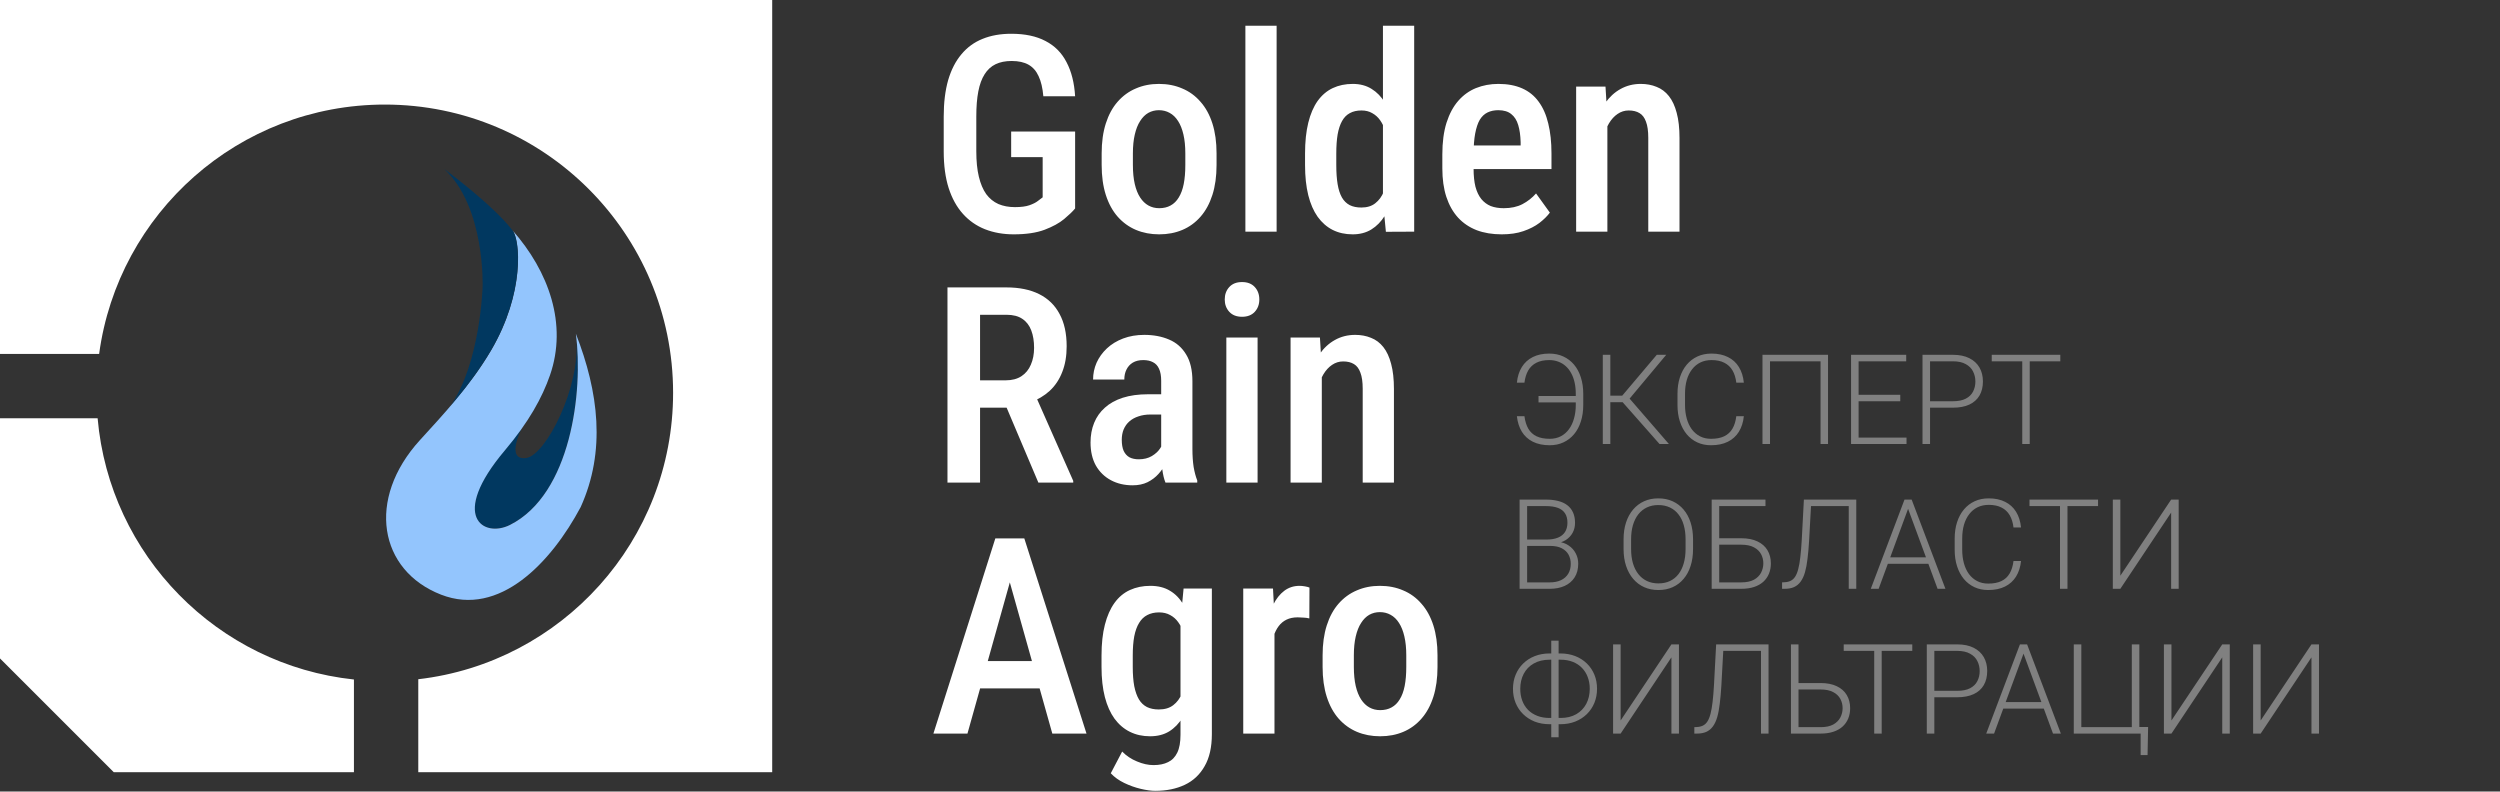 <?xml version="1.0" encoding="UTF-8"?> <svg xmlns="http://www.w3.org/2000/svg" width="259" height="82" viewBox="0 0 259 82" fill="none"><rect x="0" y="0" width="259" height="82" fill="#333333" stroke="none"/><path d="M59.703 34.985C59.689 34.843 59.672 34.702 59.651 34.563C59.67 34.701 59.687 34.842 59.703 34.985ZM54.52 47.448C52.343 47.744 54.02 44.428 54.02 44.428V44.426C53.511 45.142 52.943 45.878 52.299 46.642C46.475 53.539 50.102 55.74 52.824 54.371C58.992 51.268 60.374 41.02 59.703 34.985C60.195 40.073 56.527 47.175 54.52 47.448Z" fill="#013860"></path><path d="M50.891 36.279C48.707 40.004 45.773 43.105 43.501 45.6C37.932 51.715 39.259 59.101 45.696 61.607C51.748 63.963 57.104 58.267 60.157 52.535C62.79 46.716 62.014 40.604 59.661 34.575C60.447 40.541 59.148 51.207 52.834 54.383C50.112 55.751 46.484 53.551 52.309 46.653C54.769 43.74 56.179 41.191 56.985 38.855C58.801 33.591 56.869 28.134 53.085 23.847C53.892 24.793 54.403 30.282 50.891 36.279Z" fill="#93C5FD"></path><path d="M46.009 17.5C50.28 21.42 50 29.68 50 29.68C50 29.68 49.764 37.719 46.635 42.076C48.118 40.344 49.622 38.41 50.877 36.268C54.272 30.471 53.908 25.149 53.151 23.946C53.13 23.917 53.11 23.887 53.09 23.863C51.052 21.201 46.009 17.5 46.009 17.5Z" fill="#013860"></path><path fill-rule="evenodd" clip-rule="evenodd" d="M0 0H80V80H43.334L43.334 70.368C58.195 68.65 69.733 56.022 69.733 40.7C69.733 24.205 56.362 10.833 39.867 10.833C24.74 10.833 12.239 22.079 10.27 36.667H0V43.333H10.114C11.355 57.538 22.54 68.892 36.667 70.397V80H11.786L0 68.214V0Z" fill="white"></path><path d="M111.382 13.624V21.597C111.132 21.903 110.752 22.268 110.243 22.694C109.743 23.111 109.067 23.481 108.215 23.805C107.372 24.12 106.307 24.278 105.02 24.278C103.937 24.278 102.946 24.102 102.047 23.75C101.159 23.398 100.395 22.866 99.756 22.153C99.117 21.44 98.626 20.551 98.283 19.486C97.941 18.412 97.769 17.143 97.769 15.68V12.082C97.769 10.638 97.922 9.379 98.228 8.304C98.543 7.23 99.001 6.337 99.603 5.624C100.205 4.901 100.936 4.369 101.797 4.026C102.659 3.674 103.649 3.498 104.77 3.498C106.187 3.498 107.367 3.748 108.312 4.248C109.266 4.739 109.993 5.471 110.493 6.443C111.002 7.406 111.298 8.582 111.382 9.971H108.09C108.016 9.119 107.853 8.429 107.603 7.902C107.363 7.364 107.015 6.966 106.562 6.707C106.108 6.448 105.525 6.318 104.812 6.318C104.163 6.318 103.608 6.429 103.145 6.651C102.682 6.874 102.302 7.221 102.006 7.693C101.709 8.156 101.492 8.749 101.353 9.471C101.214 10.193 101.145 11.055 101.145 12.055V15.68C101.145 16.698 101.233 17.574 101.409 18.305C101.584 19.037 101.839 19.639 102.172 20.111C102.515 20.574 102.936 20.916 103.436 21.139C103.937 21.352 104.506 21.458 105.145 21.458C105.775 21.458 106.275 21.393 106.645 21.264C107.015 21.134 107.303 20.991 107.506 20.833C107.719 20.666 107.891 20.537 108.02 20.444V16.277H104.756V13.624H111.382ZM114.132 17.097V15.888C114.132 14.722 114.275 13.689 114.562 12.791C114.849 11.893 115.257 11.143 115.785 10.541C116.322 9.929 116.951 9.471 117.674 9.166C118.396 8.851 119.192 8.693 120.063 8.693C120.952 8.693 121.757 8.851 122.48 9.166C123.211 9.471 123.841 9.929 124.369 10.541C124.906 11.143 125.318 11.893 125.605 12.791C125.892 13.689 126.035 14.722 126.035 15.888V17.097C126.035 18.263 125.892 19.296 125.605 20.194C125.318 21.092 124.906 21.847 124.369 22.458C123.841 23.06 123.216 23.514 122.494 23.819C121.771 24.125 120.97 24.278 120.091 24.278C119.22 24.278 118.419 24.125 117.688 23.819C116.965 23.514 116.336 23.06 115.799 22.458C115.261 21.847 114.849 21.092 114.562 20.194C114.275 19.296 114.132 18.263 114.132 17.097ZM117.368 15.888V17.097C117.368 17.847 117.433 18.504 117.563 19.069C117.692 19.625 117.877 20.088 118.118 20.458C118.359 20.828 118.646 21.106 118.979 21.291C119.313 21.477 119.683 21.569 120.091 21.569C120.544 21.569 120.938 21.477 121.271 21.291C121.614 21.106 121.896 20.828 122.118 20.458C122.35 20.088 122.521 19.625 122.632 19.069C122.744 18.504 122.799 17.847 122.799 17.097V15.888C122.799 15.148 122.734 14.499 122.605 13.944C122.475 13.379 122.29 12.911 122.049 12.541C121.808 12.161 121.517 11.879 121.174 11.694C120.841 11.508 120.47 11.416 120.063 11.416C119.665 11.416 119.299 11.508 118.965 11.694C118.641 11.879 118.359 12.161 118.118 12.541C117.877 12.911 117.692 13.379 117.563 13.944C117.433 14.499 117.368 15.148 117.368 15.888ZM132.258 2.665V24H129.022V2.665H132.258ZM143.273 20.861V2.665H146.509V24L143.578 24.014L143.273 20.861ZM135.203 17.097V15.916C135.203 14.684 135.314 13.62 135.536 12.721C135.758 11.814 136.083 11.059 136.508 10.457C136.944 9.855 137.467 9.411 138.078 9.124C138.689 8.837 139.379 8.693 140.148 8.693C140.898 8.693 141.546 8.865 142.092 9.207C142.639 9.541 143.102 10.017 143.481 10.638C143.861 11.258 144.162 11.999 144.384 12.86C144.616 13.712 144.773 14.666 144.856 15.722V17.361C144.754 18.379 144.592 19.314 144.37 20.166C144.148 21.009 143.847 21.736 143.467 22.347C143.088 22.958 142.62 23.435 142.064 23.778C141.518 24.111 140.875 24.278 140.134 24.278C139.365 24.278 138.675 24.125 138.064 23.819C137.462 23.514 136.944 23.06 136.508 22.458C136.083 21.856 135.758 21.111 135.536 20.222C135.314 19.324 135.203 18.282 135.203 17.097ZM138.439 15.916V17.097C138.439 17.865 138.485 18.527 138.578 19.083C138.671 19.639 138.819 20.097 139.023 20.458C139.226 20.81 139.495 21.074 139.828 21.25C140.162 21.416 140.564 21.5 141.037 21.5C141.629 21.5 142.111 21.352 142.481 21.055C142.861 20.759 143.153 20.361 143.356 19.861C143.569 19.352 143.717 18.787 143.801 18.166V14.93C143.754 14.439 143.662 13.985 143.523 13.569C143.384 13.143 143.203 12.772 142.981 12.457C142.759 12.143 142.486 11.897 142.162 11.721C141.847 11.536 141.476 11.444 141.05 11.444C140.578 11.444 140.175 11.536 139.842 11.721C139.509 11.897 139.24 12.17 139.036 12.541C138.833 12.902 138.68 13.365 138.578 13.93C138.485 14.485 138.439 15.148 138.439 15.916ZM155.579 24.278C154.607 24.278 153.741 24.134 152.982 23.847C152.223 23.551 151.579 23.116 151.051 22.542C150.523 21.958 150.121 21.245 149.843 20.402C149.565 19.551 149.426 18.564 149.426 17.444V15.999C149.426 14.731 149.57 13.638 149.857 12.721C150.153 11.795 150.56 11.036 151.079 10.443C151.598 9.851 152.209 9.411 152.913 9.124C153.626 8.837 154.399 8.693 155.232 8.693C156.177 8.693 156.996 8.846 157.691 9.152C158.385 9.457 158.955 9.916 159.399 10.527C159.853 11.138 160.186 11.893 160.399 12.791C160.621 13.689 160.733 14.722 160.733 15.888V17.513H150.982V15.069H157.538V14.722C157.519 14.036 157.436 13.448 157.288 12.957C157.14 12.457 156.899 12.078 156.566 11.819C156.241 11.55 155.792 11.416 155.218 11.416C154.802 11.416 154.431 11.494 154.107 11.652C153.783 11.809 153.514 12.064 153.301 12.416C153.098 12.768 152.94 13.24 152.829 13.832C152.718 14.416 152.663 15.138 152.663 15.999V17.444C152.663 18.194 152.727 18.828 152.857 19.347C152.996 19.865 153.2 20.291 153.468 20.625C153.737 20.949 154.061 21.19 154.44 21.347C154.829 21.495 155.278 21.569 155.788 21.569C156.538 21.569 157.181 21.43 157.718 21.153C158.265 20.866 158.737 20.495 159.135 20.041L160.566 22.028C160.297 22.389 159.936 22.745 159.482 23.097C159.029 23.44 158.478 23.722 157.83 23.944C157.191 24.167 156.441 24.278 155.579 24.278ZM166.525 12.18V24H163.288V8.971H166.33L166.525 12.18ZM165.941 15.944H164.913C164.904 14.86 165.02 13.874 165.261 12.985C165.501 12.096 165.844 11.332 166.289 10.693C166.733 10.055 167.265 9.564 167.886 9.221C168.516 8.869 169.215 8.693 169.983 8.693C170.585 8.693 171.132 8.795 171.622 8.999C172.122 9.193 172.548 9.513 172.9 9.957C173.252 10.402 173.521 10.98 173.706 11.694C173.9 12.406 173.997 13.277 173.997 14.305V24H170.761V14.277C170.761 13.573 170.682 13.018 170.525 12.61C170.377 12.194 170.155 11.897 169.858 11.721C169.562 11.536 169.187 11.444 168.733 11.444C168.316 11.444 167.932 11.564 167.58 11.805C167.238 12.036 166.941 12.36 166.691 12.777C166.451 13.184 166.265 13.661 166.136 14.208C166.006 14.745 165.941 15.323 165.941 15.944ZM98.158 29.776H104.27C105.603 29.776 106.733 30.008 107.659 30.471C108.585 30.934 109.289 31.619 109.77 32.526C110.261 33.425 110.506 34.541 110.506 35.874C110.506 36.883 110.354 37.772 110.048 38.541C109.752 39.309 109.321 39.958 108.756 40.485C108.191 41.004 107.511 41.407 106.715 41.694L105.728 42.236H100.561L100.547 39.402H104.187C104.844 39.402 105.39 39.258 105.826 38.971C106.261 38.684 106.585 38.286 106.798 37.777C107.02 37.267 107.131 36.689 107.131 36.041C107.131 35.346 107.034 34.744 106.84 34.235C106.645 33.716 106.339 33.318 105.923 33.04C105.506 32.753 104.955 32.61 104.27 32.61H101.534V50H98.158V29.776ZM107.576 50L103.728 40.916L107.242 40.902L111.187 49.819V50H107.576ZM120.299 46.944V39.458C120.299 38.939 120.225 38.522 120.077 38.207C119.938 37.893 119.729 37.666 119.452 37.527C119.183 37.379 118.845 37.305 118.438 37.305C118.012 37.305 117.651 37.392 117.354 37.569C117.067 37.744 116.85 37.985 116.701 38.291C116.553 38.587 116.479 38.93 116.479 39.319H113.243C113.243 38.717 113.363 38.138 113.604 37.582C113.854 37.027 114.21 36.531 114.673 36.096C115.136 35.661 115.697 35.318 116.354 35.068C117.012 34.818 117.743 34.693 118.549 34.693C119.512 34.693 120.368 34.855 121.118 35.179C121.868 35.494 122.456 36.008 122.882 36.721C123.318 37.425 123.535 38.351 123.535 39.499V46.514C123.535 47.208 123.577 47.828 123.66 48.375C123.753 48.912 123.878 49.38 124.035 49.778V50H120.743C120.595 49.639 120.484 49.176 120.41 48.611C120.336 48.046 120.299 47.49 120.299 46.944ZM120.729 40.846L120.743 42.944H119.188C118.725 42.944 118.308 43.009 117.938 43.138C117.567 43.259 117.252 43.435 116.993 43.666C116.743 43.888 116.549 44.162 116.41 44.486C116.28 44.81 116.215 45.166 116.215 45.555C116.215 46.028 116.28 46.412 116.41 46.708C116.549 47.004 116.748 47.227 117.007 47.375C117.276 47.514 117.6 47.583 117.979 47.583C118.498 47.583 118.947 47.472 119.327 47.25C119.716 47.018 120.012 46.74 120.216 46.416C120.429 46.092 120.512 45.796 120.466 45.527L121.202 46.875C121.128 47.227 120.989 47.597 120.785 47.986C120.591 48.375 120.336 48.745 120.021 49.097C119.706 49.449 119.327 49.736 118.882 49.958C118.438 50.171 117.924 50.278 117.34 50.278C116.498 50.278 115.748 50.102 115.09 49.75C114.433 49.398 113.914 48.893 113.534 48.236C113.164 47.569 112.979 46.773 112.979 45.847C112.979 45.097 113.104 44.416 113.354 43.805C113.604 43.194 113.974 42.671 114.465 42.236C114.956 41.791 115.572 41.448 116.312 41.208C117.063 40.967 117.938 40.846 118.938 40.846H120.729ZM130.286 34.971V50H127.049V34.971H130.286ZM126.883 31.026C126.883 30.508 127.04 30.077 127.355 29.735C127.67 29.392 128.11 29.221 128.675 29.221C129.239 29.221 129.679 29.392 129.994 29.735C130.309 30.077 130.466 30.508 130.466 31.026C130.466 31.536 130.309 31.962 129.994 32.304C129.679 32.647 129.239 32.818 128.675 32.818C128.11 32.818 127.67 32.647 127.355 32.304C127.04 31.962 126.883 31.536 126.883 31.026ZM136.939 38.18V50H133.703V34.971H136.745L136.939 38.18ZM136.356 41.944H135.328C135.319 40.86 135.434 39.874 135.675 38.985C135.916 38.096 136.258 37.332 136.703 36.693C137.147 36.054 137.68 35.564 138.3 35.221C138.93 34.869 139.629 34.693 140.398 34.693C141 34.693 141.546 34.795 142.037 34.999C142.537 35.193 142.963 35.513 143.315 35.957C143.666 36.402 143.935 36.98 144.12 37.694C144.315 38.407 144.412 39.277 144.412 40.305V50H141.176V40.277C141.176 39.573 141.097 39.018 140.939 38.61C140.791 38.194 140.569 37.897 140.273 37.721C139.976 37.536 139.601 37.444 139.148 37.444C138.731 37.444 138.347 37.564 137.995 37.805C137.652 38.036 137.356 38.36 137.106 38.777C136.865 39.184 136.68 39.661 136.55 40.208C136.421 40.745 136.356 41.323 136.356 41.944ZM105.117 58.554L100.228 76H96.7L103.117 55.776H105.312L105.117 58.554ZM109.02 76L104.117 58.554L103.881 55.776H106.117L112.562 76H109.02ZM109.104 68.486V71.319H99.686V68.486H109.104ZM122.619 60.971H125.549V76.056C125.549 77.407 125.299 78.514 124.799 79.375C124.308 80.246 123.623 80.889 122.744 81.306C121.864 81.723 120.845 81.931 119.688 81.931C119.262 81.931 118.757 81.862 118.174 81.723C117.59 81.584 117.021 81.38 116.465 81.112C115.91 80.843 115.447 80.51 115.076 80.111L116.257 77.861C116.692 78.306 117.206 78.648 117.799 78.889C118.391 79.139 118.961 79.264 119.507 79.264C120.1 79.264 120.6 79.162 121.007 78.959C121.424 78.764 121.743 78.435 121.966 77.972C122.188 77.519 122.299 76.903 122.299 76.125V64.374L122.619 60.971ZM114.118 69.097V67.916C114.118 66.684 114.234 65.62 114.465 64.721C114.697 63.814 115.03 63.059 115.465 62.457C115.9 61.855 116.433 61.411 117.063 61.124C117.692 60.837 118.396 60.693 119.174 60.693C119.979 60.693 120.66 60.865 121.216 61.207C121.78 61.541 122.239 62.017 122.591 62.638C122.952 63.258 123.234 63.999 123.438 64.86C123.642 65.712 123.79 66.666 123.883 67.722V69.361C123.79 70.379 123.632 71.314 123.41 72.166C123.188 73.009 122.887 73.736 122.507 74.347C122.137 74.958 121.674 75.435 121.118 75.778C120.572 76.111 119.915 76.278 119.146 76.278C118.377 76.278 117.683 76.125 117.063 75.819C116.442 75.514 115.91 75.06 115.465 74.458C115.03 73.856 114.697 73.111 114.465 72.222C114.234 71.324 114.118 70.282 114.118 69.097ZM117.354 67.916V69.097C117.354 69.865 117.405 70.527 117.507 71.083C117.618 71.639 117.78 72.097 117.993 72.458C118.206 72.81 118.484 73.074 118.827 73.25C119.169 73.416 119.577 73.5 120.049 73.5C120.669 73.5 121.169 73.352 121.549 73.055C121.938 72.759 122.234 72.361 122.438 71.861C122.651 71.352 122.799 70.787 122.882 70.166V66.93C122.836 66.439 122.744 65.985 122.605 65.569C122.475 65.143 122.294 64.772 122.063 64.457C121.841 64.143 121.563 63.897 121.23 63.721C120.905 63.536 120.521 63.444 120.077 63.444C119.614 63.444 119.206 63.536 118.854 63.721C118.512 63.897 118.229 64.17 118.007 64.541C117.785 64.902 117.618 65.365 117.507 65.93C117.405 66.485 117.354 67.147 117.354 67.916ZM132.036 63.874V76H128.8V60.971H131.883L132.036 63.874ZM135.661 60.874L135.647 64.069C135.462 64.022 135.263 63.994 135.05 63.985C134.846 63.967 134.643 63.957 134.439 63.957C133.994 63.957 133.61 64.036 133.286 64.194C132.962 64.351 132.689 64.578 132.467 64.874C132.244 65.171 132.068 65.527 131.939 65.944C131.818 66.36 131.744 66.833 131.716 67.36L131.022 67.388C131.022 66.444 131.096 65.569 131.244 64.763C131.392 63.948 131.615 63.24 131.911 62.638C132.216 62.027 132.596 61.55 133.05 61.207C133.504 60.865 134.031 60.693 134.633 60.693C134.8 60.693 134.99 60.712 135.203 60.749C135.416 60.786 135.569 60.828 135.661 60.874ZM137.022 69.097V67.888C137.022 66.722 137.166 65.689 137.453 64.791C137.74 63.893 138.147 63.142 138.675 62.541C139.212 61.929 139.842 61.471 140.564 61.166C141.287 60.851 142.083 60.693 142.953 60.693C143.842 60.693 144.648 60.851 145.37 61.166C146.102 61.471 146.731 61.929 147.259 62.541C147.796 63.142 148.208 63.893 148.496 64.791C148.783 65.689 148.926 66.722 148.926 67.888V69.097C148.926 70.263 148.783 71.296 148.496 72.194C148.208 73.092 147.796 73.847 147.259 74.458C146.731 75.06 146.106 75.514 145.384 75.819C144.662 76.125 143.861 76.278 142.981 76.278C142.111 76.278 141.31 76.125 140.578 75.819C139.856 75.514 139.226 75.06 138.689 74.458C138.152 73.847 137.74 73.092 137.453 72.194C137.166 71.296 137.022 70.263 137.022 69.097ZM140.259 67.888V69.097C140.259 69.847 140.324 70.504 140.453 71.069C140.583 71.625 140.768 72.088 141.009 72.458C141.25 72.829 141.537 73.106 141.87 73.291C142.203 73.477 142.574 73.569 142.981 73.569C143.435 73.569 143.828 73.477 144.162 73.291C144.504 73.106 144.787 72.829 145.009 72.458C145.241 72.088 145.412 71.625 145.523 71.069C145.634 70.504 145.69 69.847 145.69 69.097V67.888C145.69 67.147 145.625 66.499 145.495 65.944C145.366 65.379 145.18 64.911 144.94 64.541C144.699 64.161 144.407 63.879 144.065 63.694C143.731 63.508 143.361 63.416 142.953 63.416C142.555 63.416 142.189 63.508 141.856 63.694C141.532 63.879 141.25 64.161 141.009 64.541C140.768 64.911 140.583 65.379 140.453 65.944C140.324 66.499 140.259 67.147 140.259 67.888Z" fill="white"></path><path d="M163.346 41.023V41.69H159.391V41.023H163.346ZM157.15 43.118H157.931C157.999 43.634 158.134 44.068 158.337 44.419C158.541 44.766 158.824 45.027 159.188 45.2C159.552 45.374 160.007 45.46 160.553 45.46C160.98 45.46 161.361 45.374 161.695 45.2C162.03 45.027 162.311 44.783 162.54 44.47C162.772 44.157 162.948 43.787 163.066 43.359C163.189 42.932 163.25 42.464 163.25 41.956V40.795C163.25 40.376 163.21 39.987 163.13 39.627C163.049 39.267 162.931 38.946 162.774 38.662C162.622 38.374 162.434 38.131 162.209 37.932C161.985 37.729 161.729 37.575 161.441 37.469C161.154 37.359 160.838 37.304 160.496 37.304C159.967 37.304 159.522 37.397 159.163 37.583C158.807 37.765 158.528 38.029 158.325 38.377C158.126 38.724 157.995 39.147 157.931 39.646H157.15C157.214 39.011 157.385 38.47 157.665 38.021C157.944 37.572 158.32 37.23 158.794 36.993C159.273 36.752 159.84 36.631 160.496 36.631C161.037 36.631 161.524 36.73 161.956 36.929C162.391 37.128 162.764 37.412 163.073 37.78C163.382 38.148 163.617 38.588 163.777 39.1C163.942 39.612 164.025 40.181 164.025 40.808V41.956C164.025 42.583 163.942 43.152 163.777 43.664C163.617 44.176 163.382 44.616 163.073 44.984C162.768 45.348 162.402 45.63 161.975 45.829C161.551 46.028 161.077 46.127 160.553 46.127C159.871 46.127 159.29 46.006 158.807 45.765C158.325 45.524 157.944 45.179 157.665 44.73C157.389 44.278 157.218 43.74 157.15 43.118ZM166.831 36.758V46H166.05V36.758H166.831ZM172.62 36.758L168.519 41.665H166.52L166.45 40.992H168.062L171.642 36.758H172.62ZM171.928 46L168.024 41.576L168.475 40.89L172.899 46H171.928ZM179.881 43.118H180.662C180.599 43.74 180.427 44.278 180.148 44.73C179.869 45.179 179.488 45.524 179.005 45.765C178.523 46.006 177.941 46.127 177.26 46.127C176.735 46.127 176.259 46.028 175.832 45.829C175.408 45.63 175.044 45.348 174.74 44.984C174.435 44.616 174.2 44.176 174.035 43.664C173.87 43.152 173.788 42.583 173.788 41.956V40.801C173.788 40.175 173.87 39.608 174.035 39.1C174.2 38.588 174.437 38.148 174.746 37.78C175.055 37.412 175.425 37.128 175.857 36.929C176.289 36.73 176.775 36.631 177.317 36.631C177.973 36.631 178.54 36.752 179.018 36.993C179.496 37.23 179.873 37.572 180.148 38.021C180.427 38.47 180.599 39.011 180.662 39.646H179.881C179.822 39.147 179.691 38.724 179.488 38.377C179.285 38.029 179.003 37.765 178.644 37.583C178.288 37.397 177.846 37.304 177.317 37.304C176.885 37.304 176.5 37.386 176.162 37.551C175.823 37.716 175.535 37.953 175.298 38.262C175.061 38.567 174.879 38.933 174.752 39.36C174.63 39.788 174.568 40.264 174.568 40.789V41.956C174.568 42.464 174.628 42.932 174.746 43.359C174.865 43.787 175.038 44.157 175.267 44.47C175.499 44.783 175.783 45.027 176.117 45.2C176.451 45.374 176.832 45.46 177.26 45.46C177.806 45.46 178.261 45.374 178.625 45.2C178.993 45.023 179.278 44.76 179.481 44.413C179.685 44.066 179.818 43.634 179.881 43.118ZM189.384 36.758V46H188.609V37.431H183.373V46H182.592V36.758H189.384ZM197.515 45.334V46H192.316V45.334H197.515ZM192.551 36.758V46H191.771V36.758H192.551ZM196.868 40.903V41.569H192.316V40.903H196.868ZM197.483 36.758V37.431H192.316V36.758H197.483ZM202.314 42.236H199.68V41.569H202.314C202.864 41.569 203.311 41.48 203.653 41.303C204 41.121 204.252 40.875 204.409 40.566C204.569 40.258 204.65 39.91 204.65 39.525C204.65 39.149 204.569 38.802 204.409 38.484C204.252 38.167 204 37.913 203.653 37.723C203.311 37.528 202.864 37.431 202.314 37.431H199.953V46H199.172V36.758H202.314C202.991 36.758 203.56 36.874 204.021 37.107C204.487 37.34 204.838 37.663 205.075 38.078C205.312 38.493 205.431 38.971 205.431 39.513C205.431 40.08 205.312 40.569 205.075 40.979C204.838 41.385 204.489 41.696 204.028 41.912C203.567 42.128 202.995 42.236 202.314 42.236ZM210.28 36.758V46H209.506V36.758H210.28ZM213.448 36.758V37.431H206.345V36.758H213.448ZM160.61 56.557H158.007L157.995 55.897H160.235C160.692 55.897 161.082 55.831 161.403 55.7C161.725 55.569 161.968 55.374 162.133 55.116C162.303 54.853 162.387 54.532 162.387 54.151C162.387 53.762 162.305 53.44 162.14 53.186C161.975 52.928 161.727 52.737 161.397 52.615C161.067 52.492 160.652 52.431 160.153 52.431H158.21V61H157.43V51.758H160.153C160.623 51.758 161.044 51.804 161.416 51.898C161.788 51.991 162.106 52.137 162.368 52.335C162.631 52.534 162.829 52.786 162.965 53.091C163.104 53.391 163.174 53.751 163.174 54.17C163.174 54.551 163.09 54.896 162.92 55.205C162.751 55.509 162.512 55.759 162.203 55.954C161.898 56.144 161.532 56.263 161.105 56.309L160.61 56.557ZM160.553 61H157.76L158.16 60.334H160.553C161.01 60.334 161.399 60.257 161.721 60.105C162.047 59.948 162.296 59.726 162.47 59.438C162.643 59.151 162.73 58.808 162.73 58.41C162.73 58.059 162.654 57.744 162.501 57.464C162.349 57.185 162.116 56.965 161.803 56.804C161.49 56.639 161.092 56.557 160.61 56.557H158.991L159.004 55.897H161.295L161.435 56.131C161.85 56.174 162.212 56.303 162.521 56.519C162.834 56.73 163.075 56.999 163.244 57.325C163.418 57.651 163.504 58.008 163.504 58.398C163.504 58.956 163.38 59.43 163.13 59.819C162.884 60.204 162.54 60.498 162.095 60.702C161.655 60.901 161.141 61 160.553 61ZM175.4 55.884V56.874C175.4 57.522 175.315 58.108 175.146 58.632C174.981 59.153 174.74 59.599 174.422 59.972C174.109 60.344 173.733 60.63 173.292 60.829C172.852 61.028 172.357 61.127 171.807 61.127C171.27 61.127 170.779 61.028 170.334 60.829C169.894 60.63 169.516 60.344 169.198 59.972C168.881 59.599 168.635 59.153 168.462 58.632C168.288 58.108 168.202 57.522 168.202 56.874V55.884C168.202 55.236 168.286 54.652 168.456 54.132C168.629 53.607 168.875 53.158 169.192 52.786C169.509 52.414 169.888 52.128 170.328 51.929C170.768 51.73 171.257 51.631 171.794 51.631C172.345 51.631 172.84 51.73 173.28 51.929C173.72 52.128 174.099 52.414 174.416 52.786C174.733 53.158 174.977 53.607 175.146 54.132C175.315 54.652 175.4 55.236 175.4 55.884ZM174.625 56.874V55.871C174.625 55.325 174.562 54.834 174.435 54.398C174.312 53.963 174.128 53.59 173.883 53.281C173.642 52.972 173.345 52.735 172.994 52.57C172.643 52.405 172.243 52.323 171.794 52.323C171.359 52.323 170.967 52.405 170.62 52.57C170.273 52.735 169.977 52.972 169.731 53.281C169.49 53.59 169.304 53.963 169.173 54.398C169.046 54.834 168.982 55.325 168.982 55.871V56.874C168.982 57.424 169.046 57.919 169.173 58.359C169.304 58.795 169.492 59.17 169.738 59.483C169.983 59.792 170.279 60.029 170.626 60.194C170.978 60.359 171.371 60.441 171.807 60.441C172.26 60.441 172.66 60.359 173.007 60.194C173.354 60.029 173.648 59.792 173.889 59.483C174.13 59.17 174.312 58.795 174.435 58.359C174.562 57.919 174.625 57.424 174.625 56.874ZM182.903 51.758V52.431H178.11V61H177.33V51.758H182.903ZM177.837 55.763H180.396C181.064 55.763 181.625 55.873 182.078 56.093C182.535 56.309 182.88 56.614 183.112 57.007C183.345 57.397 183.461 57.852 183.461 58.372C183.461 58.757 183.396 59.111 183.265 59.432C183.133 59.754 182.939 60.033 182.681 60.27C182.423 60.503 182.103 60.683 181.722 60.81C181.341 60.937 180.899 61 180.396 61H177.33V51.758H178.11V60.334H180.396C180.937 60.334 181.375 60.242 181.709 60.06C182.044 59.874 182.289 59.631 182.446 59.331C182.602 59.03 182.681 58.706 182.681 58.359C182.681 58.017 182.602 57.699 182.446 57.407C182.289 57.115 182.044 56.88 181.709 56.703C181.375 56.521 180.937 56.43 180.396 56.43H177.837V55.763ZM191.688 51.758V52.431H187.162V51.758H191.688ZM192.31 51.758V61H191.529V51.758H192.31ZM186.883 51.758H187.657L187.422 56.03C187.38 56.736 187.325 57.361 187.257 57.902C187.194 58.444 187.105 58.912 186.991 59.305C186.876 59.694 186.726 60.014 186.54 60.264C186.358 60.513 186.132 60.7 185.861 60.822C185.594 60.941 185.271 61 184.89 61H184.623V60.334L184.858 60.321C185.108 60.312 185.323 60.264 185.505 60.175C185.692 60.086 185.848 59.944 185.975 59.749C186.106 59.551 186.214 59.284 186.299 58.95C186.388 58.615 186.46 58.201 186.515 57.706C186.574 57.21 186.623 56.62 186.661 55.935L186.883 51.758ZM197.826 52.31L194.627 61H193.814L197.306 51.758H197.871L197.826 52.31ZM200.733 61L197.528 52.31L197.483 51.758H198.048L201.546 61H200.733ZM200.162 57.737V58.41H195.255V57.737H200.162ZM208.598 58.118H209.379C209.315 58.74 209.144 59.278 208.865 59.73C208.585 60.179 208.205 60.524 207.722 60.765C207.24 61.006 206.658 61.127 205.977 61.127C205.452 61.127 204.976 61.028 204.548 60.829C204.125 60.63 203.761 60.348 203.457 59.984C203.152 59.616 202.917 59.176 202.752 58.664C202.587 58.152 202.504 57.583 202.504 56.956V55.801C202.504 55.175 202.587 54.608 202.752 54.1C202.917 53.588 203.154 53.148 203.463 52.78C203.772 52.412 204.142 52.128 204.574 51.929C205.005 51.73 205.492 51.631 206.034 51.631C206.69 51.631 207.257 51.752 207.735 51.993C208.213 52.23 208.59 52.572 208.865 53.021C209.144 53.47 209.315 54.011 209.379 54.646H208.598C208.539 54.147 208.408 53.724 208.205 53.377C208.001 53.029 207.72 52.765 207.36 52.583C207.005 52.397 206.563 52.304 206.034 52.304C205.602 52.304 205.217 52.386 204.878 52.551C204.54 52.716 204.252 52.953 204.015 53.262C203.778 53.567 203.596 53.933 203.469 54.36C203.347 54.788 203.285 55.264 203.285 55.789V56.956C203.285 57.464 203.344 57.932 203.463 58.359C203.581 58.787 203.755 59.157 203.983 59.47C204.216 59.783 204.5 60.027 204.834 60.2C205.168 60.374 205.549 60.46 205.977 60.46C206.522 60.46 206.977 60.374 207.341 60.2C207.709 60.023 207.995 59.76 208.198 59.413C208.401 59.066 208.535 58.634 208.598 58.118ZM214.19 51.758V61H213.416V51.758H214.19ZM217.358 51.758V52.431H210.255V51.758H217.358ZM219.668 59.642L224.931 51.758H225.711V61H224.931V53.103L219.668 61H218.888V51.758H219.668V59.642ZM160.546 67.697H161.651C162.214 67.697 162.728 67.788 163.193 67.97C163.659 68.152 164.061 68.408 164.399 68.738C164.738 69.068 164.998 69.456 165.18 69.9C165.362 70.344 165.453 70.829 165.453 71.353C165.453 71.878 165.362 72.365 165.18 72.814C164.998 73.258 164.738 73.647 164.399 73.981C164.061 74.311 163.659 74.57 163.193 74.756C162.728 74.938 162.214 75.029 161.651 75.029H160.546C159.975 75.029 159.457 74.938 158.991 74.756C158.53 74.57 158.13 74.311 157.792 73.981C157.457 73.651 157.199 73.264 157.017 72.82C156.835 72.376 156.744 71.891 156.744 71.366C156.744 70.841 156.835 70.357 157.017 69.913C157.199 69.468 157.457 69.081 157.792 68.751C158.13 68.417 158.53 68.159 158.991 67.977C159.457 67.79 159.975 67.697 160.546 67.697ZM160.546 68.345C159.903 68.345 159.353 68.476 158.896 68.738C158.443 68.996 158.096 69.354 157.855 69.811C157.618 70.264 157.5 70.782 157.5 71.366C157.5 71.806 157.567 72.21 157.703 72.579C157.838 72.947 158.037 73.266 158.299 73.537C158.562 73.804 158.881 74.011 159.258 74.159C159.634 74.307 160.064 74.381 160.546 74.381H161.664C162.298 74.381 162.842 74.252 163.295 73.994C163.748 73.732 164.095 73.374 164.336 72.921C164.577 72.464 164.698 71.942 164.698 71.353C164.698 70.918 164.628 70.516 164.488 70.147C164.353 69.779 164.154 69.462 163.892 69.195C163.633 68.924 163.316 68.715 162.939 68.567C162.567 68.419 162.142 68.345 161.664 68.345H160.546ZM161.473 66.371V76.381H160.711V66.371H161.473ZM167.897 74.642L173.159 66.758H173.94V76H173.159V68.103L167.897 76H167.116V66.758H167.897V74.642ZM182.598 66.758V67.431H178.072V66.758H182.598ZM183.22 66.758V76H182.439V66.758H183.22ZM177.793 66.758H178.567L178.333 71.03C178.29 71.737 178.235 72.361 178.167 72.902C178.104 73.444 178.015 73.912 177.901 74.305C177.787 74.695 177.636 75.014 177.45 75.264C177.268 75.513 177.042 75.7 176.771 75.822C176.504 75.941 176.181 76 175.8 76H175.533V75.334L175.768 75.321C176.018 75.312 176.234 75.264 176.416 75.175C176.602 75.086 176.758 74.944 176.885 74.749C177.016 74.551 177.124 74.284 177.209 73.95C177.298 73.615 177.37 73.201 177.425 72.706C177.484 72.21 177.533 71.62 177.571 70.935L177.793 66.758ZM186.051 70.763H188.609C189.278 70.763 189.839 70.873 190.292 71.093C190.749 71.309 191.093 71.614 191.326 72.007C191.559 72.397 191.675 72.852 191.675 73.372C191.675 73.757 191.61 74.111 191.479 74.432C191.347 74.754 191.153 75.033 190.895 75.27C190.636 75.503 190.317 75.683 189.936 75.81C189.555 75.936 189.113 76 188.609 76H185.543V66.758H186.324V75.334H188.609C189.151 75.334 189.589 75.243 189.923 75.061C190.258 74.874 190.503 74.631 190.66 74.331C190.816 74.03 190.895 73.706 190.895 73.359C190.895 73.017 190.816 72.699 190.66 72.407C190.503 72.115 190.258 71.88 189.923 71.703C189.589 71.521 189.151 71.43 188.609 71.43H186.051V70.763ZM194.944 66.758V76H194.17V66.758H194.944ZM198.112 66.758V67.431H191.009V66.758H198.112ZM202.758 72.236H200.124V71.569H202.758C203.308 71.569 203.755 71.481 204.098 71.303C204.445 71.121 204.696 70.875 204.853 70.566C205.014 70.257 205.094 69.91 205.094 69.525C205.094 69.149 205.014 68.802 204.853 68.484C204.696 68.167 204.445 67.913 204.098 67.723C203.755 67.528 203.308 67.431 202.758 67.431H200.397V76H199.616V66.758H202.758C203.435 66.758 204.005 66.874 204.466 67.107C204.931 67.34 205.283 67.663 205.52 68.078C205.757 68.493 205.875 68.971 205.875 69.513C205.875 70.08 205.757 70.569 205.52 70.979C205.283 71.385 204.933 71.696 204.472 71.912C204.011 72.128 203.44 72.236 202.758 72.236ZM209.785 67.31L206.586 76H205.773L209.265 66.758H209.83L209.785 67.31ZM212.692 76L209.487 67.31L209.442 66.758H210.007L213.505 76H212.692ZM212.121 72.737V73.41H207.214V72.737H212.121ZM222.544 75.314L222.487 78.228H221.77V76H220.862V75.314H222.544ZM214.844 76V66.758H215.625V75.334H220.855V66.758H221.636V76H214.844ZM224.962 74.642L230.225 66.758H231.005V76H230.225V68.103L224.962 76H224.182V66.758H224.962V74.642ZM234.205 74.642L239.467 66.758H240.248V76H239.467V68.103L234.205 76H233.424V66.758H234.205V74.642Z" fill="#808080"></path></svg> 